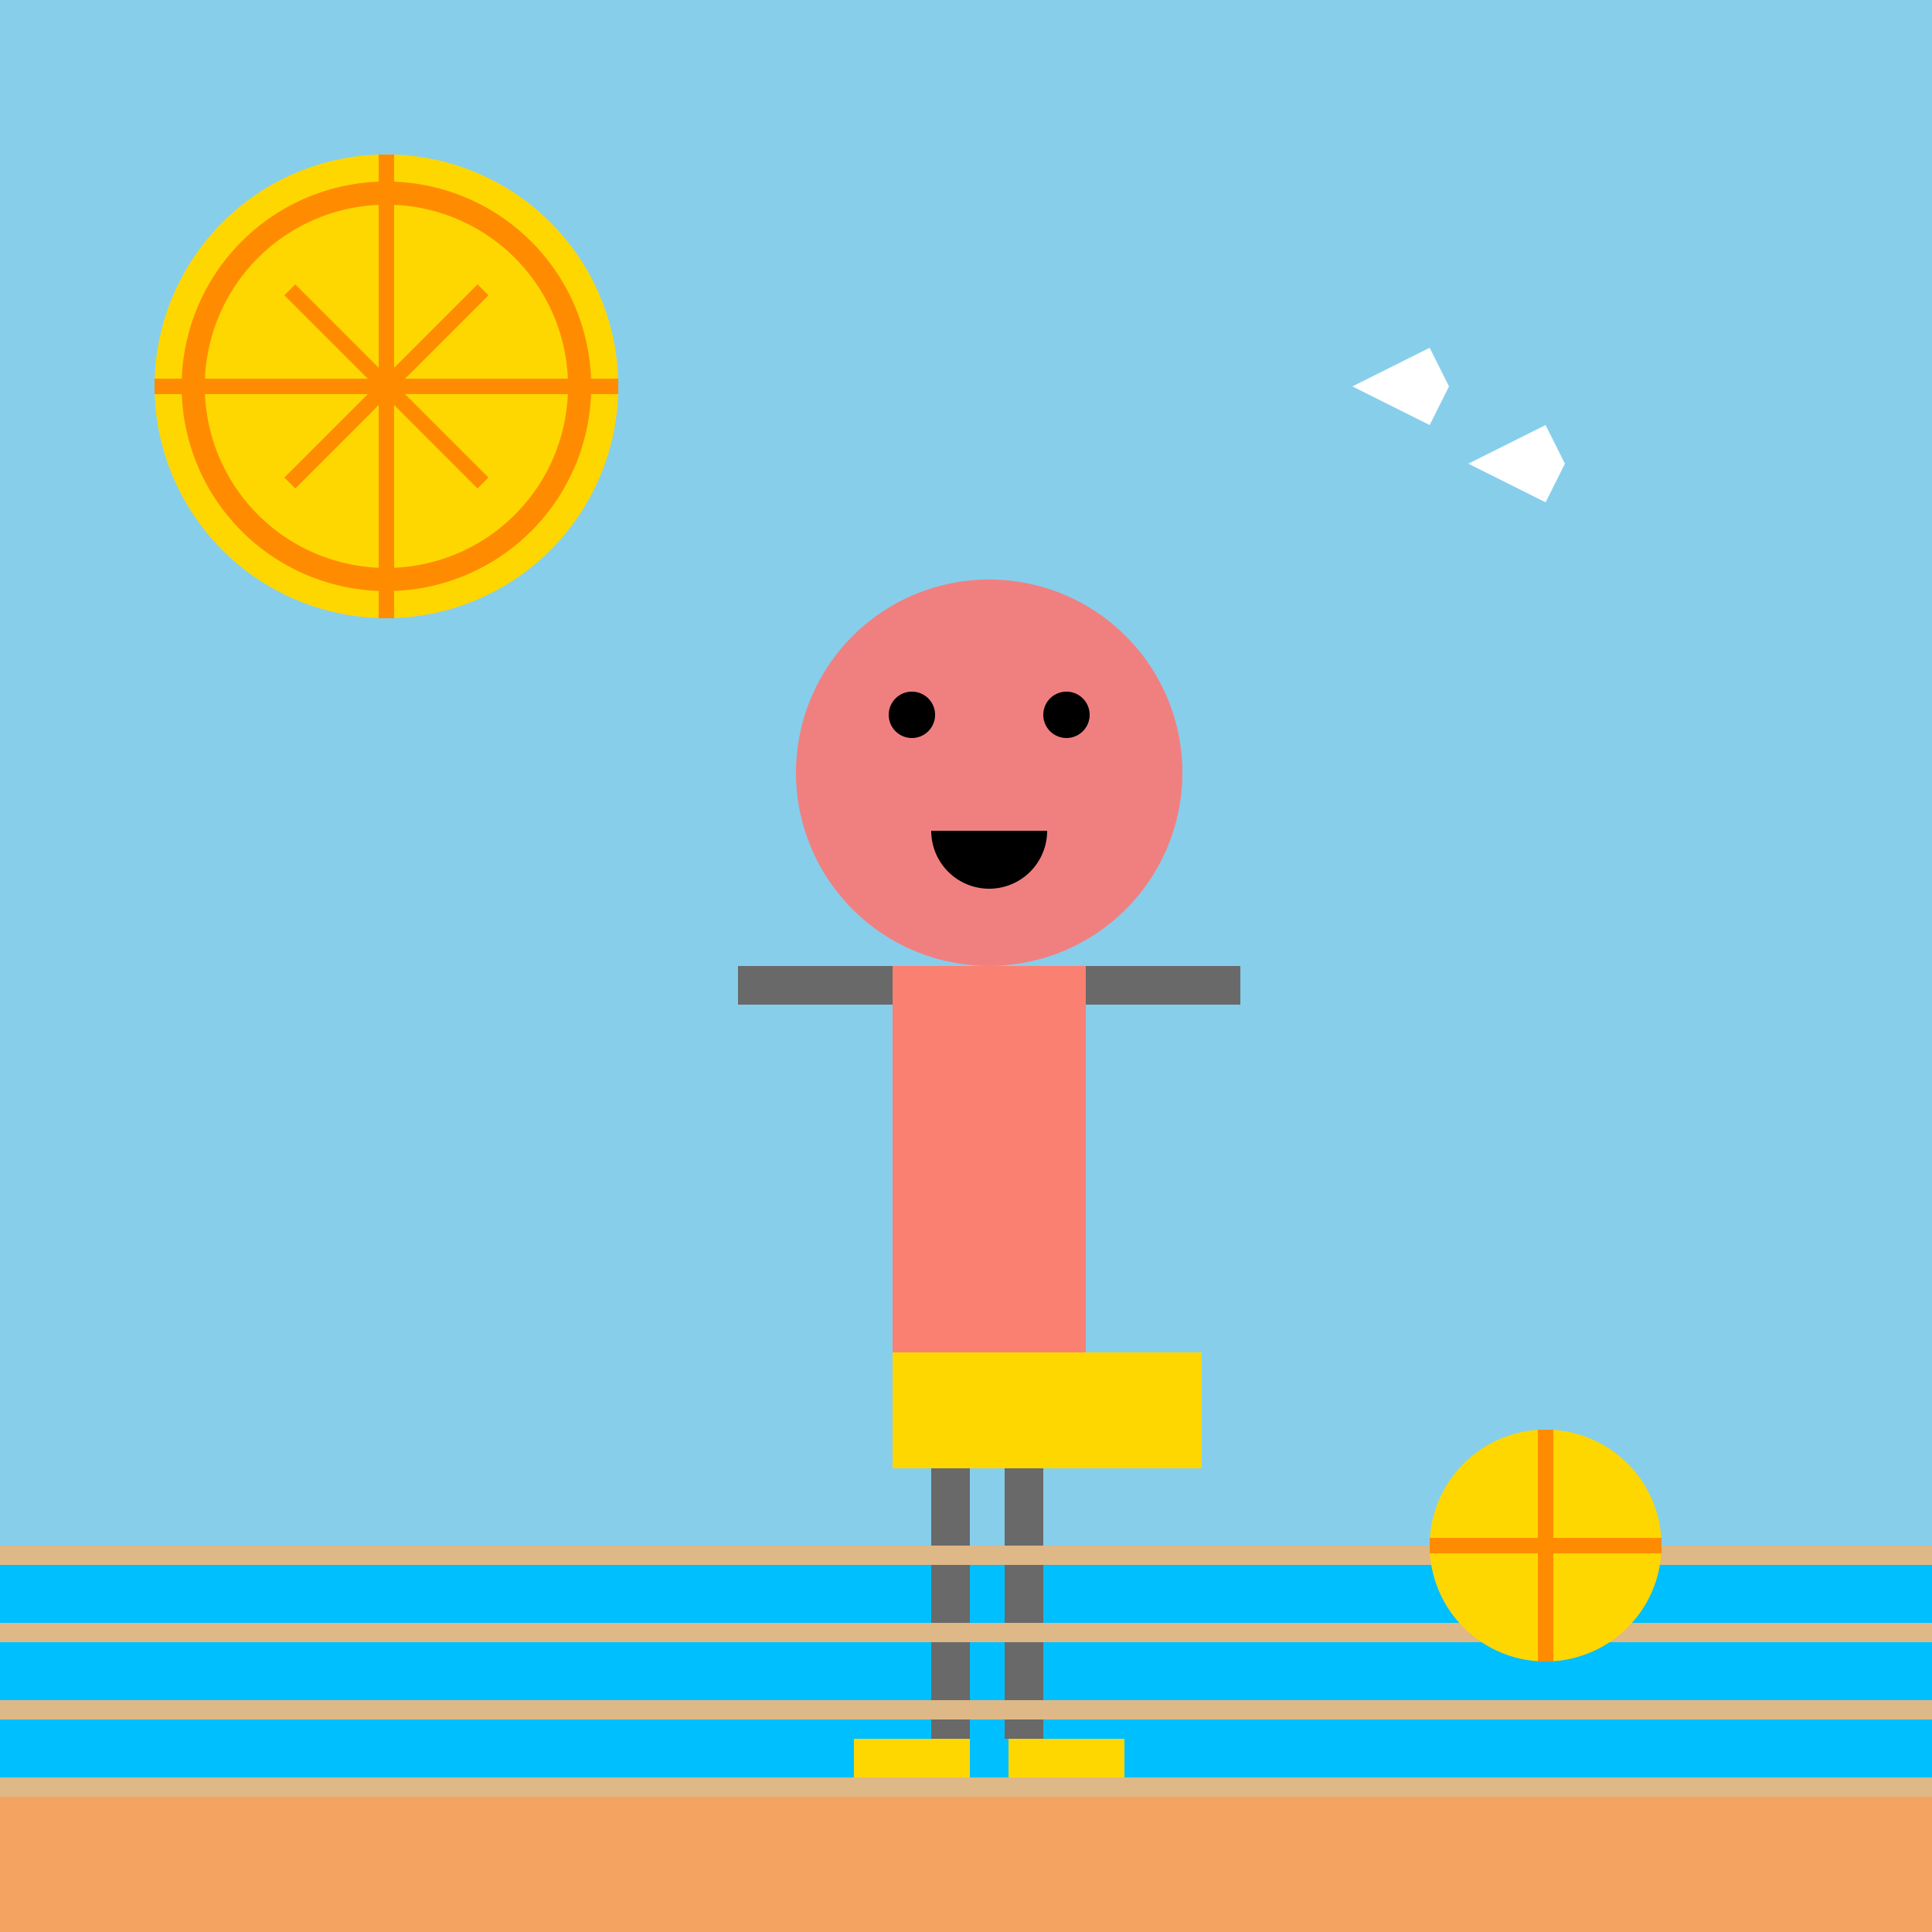 <!--

Generated by DrawGPT.
Free, open source, AI generated images in SVG, PNG, and HTML Canvas format.
https://drawgpt.ai

Created: 2023-09-27T04:28:39.810Z
Link: https://drawgpt.ai/prompt/90918/

-->
<svg xmlns="http://www.w3.org/2000/svg" xmlns:xlink="http://www.w3.org/1999/xlink" width="500" height="500"><defs/><g><rect fill="#87CEEB" stroke="none" x="0" y="0" width="512" height="512"/><rect fill="#F4A460" stroke="none" x="0" y="400" width="512" height="112"/><rect fill="#00BFFF" stroke="none" x="0" y="400" width="512" height="20"/><rect fill="#00BFFF" stroke="none" x="0" y="420" width="512" height="20"/><rect fill="#00BFFF" stroke="none" x="0" y="440" width="512" height="20"/><path fill="#FFD700" stroke="none" paint-order="stroke fill markers" d=" M 160 100 A 60 60 0 1 1 160 99.94"/><path fill="#F08080" stroke="none" paint-order="stroke fill markers" d=" M 306 200 A 50 50 0 1 1 306 199.95"/><rect fill="#FA8072" stroke="none" x="231" y="250" width="50" height="100"/><rect fill="#696969" stroke="none" x="241" y="350" width="10" height="100"/><rect fill="#696969" stroke="none" x="260" y="350" width="10" height="100"/><rect fill="#696969" stroke="none" x="191" y="250" width="40" height="10"/><rect fill="#696969" stroke="none" x="281" y="250" width="40" height="10"/><path fill="#000000" stroke="none" paint-order="stroke fill markers" d=" M 242 185 A 6 6 0 1 1 242 184.994"/><path fill="#000000" stroke="none" paint-order="stroke fill markers" d=" M 282 185 A 6 6 0 1 1 282 184.994"/><path fill="#000000" stroke="none" paint-order="stroke fill markers" d=" M 271 215 A 15 15 0 0 1 241 215"/><rect fill="#FFD700" stroke="none" x="231" y="350" width="80" height="30"/><rect fill="#FFD700" stroke="none" x="221" y="450" width="30" height="10"/><rect fill="#FFD700" stroke="none" x="261" y="450" width="30" height="10"/><path fill="none" stroke="#FF8C00" paint-order="fill stroke markers" d=" M 150 100 A 50 50 0 1 1 150 99.95" stroke-miterlimit="10" stroke-width="6" stroke-dasharray=""/><path fill="none" stroke="#FF8C00" paint-order="fill stroke markers" d=" M 40 100 L 160 100 M 100 40 L 100 160 M 75 75 L 125 125 M 125 75 L 75 125" stroke-miterlimit="10" stroke-width="4" stroke-dasharray=""/><rect fill="#DEB887" stroke="none" x="0" y="400" width="512" height="5"/><rect fill="#DEB887" stroke="none" x="0" y="420" width="512" height="5"/><rect fill="#DEB887" stroke="none" x="0" y="440" width="512" height="5"/><rect fill="#DEB887" stroke="none" x="0" y="460" width="512" height="5"/><path fill="#FFFFFF" stroke="none" paint-order="stroke fill markers" d=" M 350 100 L 370 90 L 375 100 L 370 110 Z"/><path fill="#FFFFFF" stroke="none" paint-order="stroke fill markers" d=" M 380 120 L 400 110 L 405 120 L 400 130 Z"/><path fill="#FFD700" stroke="none" paint-order="stroke fill markers" d=" M 430 400 A 30 30 0 1 1 430 399.97"/><path fill="none" stroke="#FF8C00" paint-order="fill stroke markers" d=" M 400 370 L 400 430 M 370 400 L 430 400" stroke-miterlimit="10" stroke-width="4" stroke-dasharray=""/></g></svg>